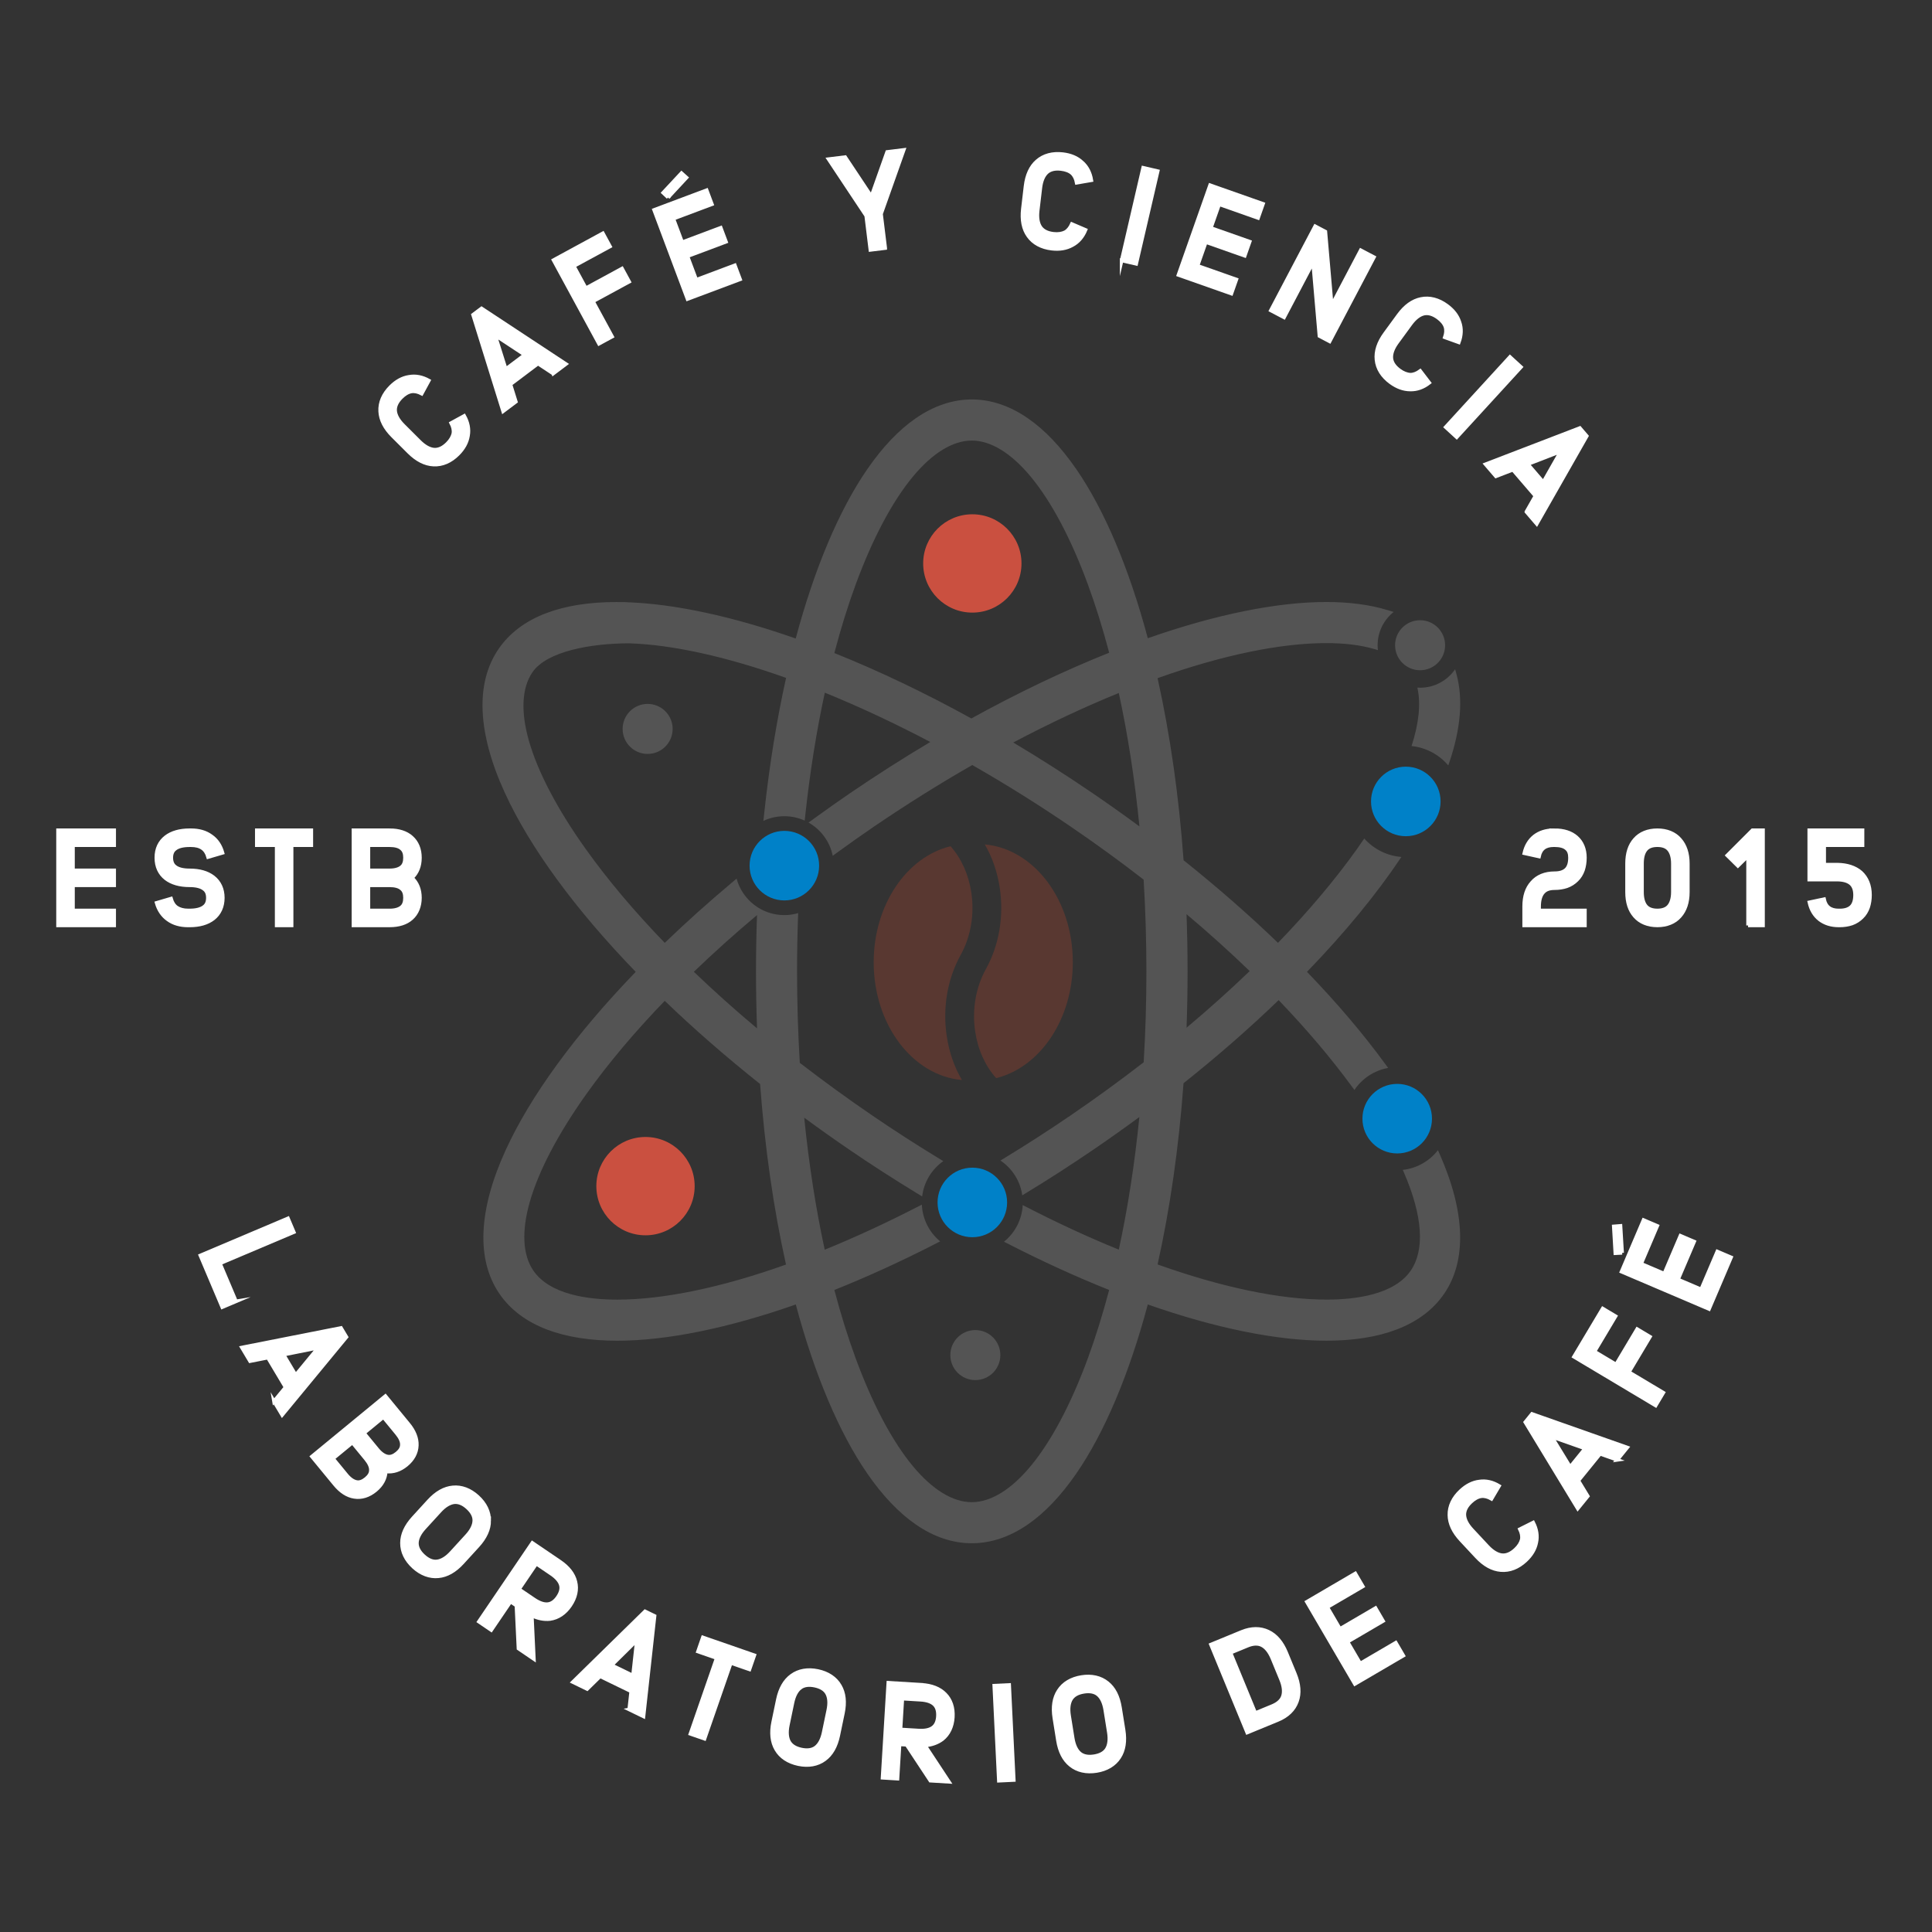 <svg viewBox="0 0 1080 1080" xmlns="http://www.w3.org/2000/svg" id="LOGO">
  <rect x="0" y="0" width="1080" height="1080" fill="#333333" stroke="none"/>
  <defs>
    <style>
      .cls-1 {
        fill: #545454;
      }

      .cls-1, .cls-2, .cls-3, .cls-4 {
        stroke-width: 0px;
      }

      .cls-2 {
        fill: #593831;
      }

      .cls-3 {
        fill: #ca5040;
      }

      .cls-5 {
        fill: #fff;
        stroke: #fff;
        stroke-miterlimit: 10;
        stroke-width: 2px;
      }

      .cls-4 {
        fill: #0081c8;
      }
    </style>
  </defs>
  <g>
    <g>
      <path d="M228.58,210.66c3.71-.7,7.47.04,11.13,2.08l-3.97,7.31c-2.04-1.07-3.98-1.5-5.75-1.23-1.93.33-3.87,1.51-5.69,3.34-2.41,2.42-3.54,4.84-3.43,7.31.16,2.63,1.73,5.48,4.58,8.32l9.04,9.02c2.85,2.84,5.7,4.4,8.34,4.56,2.47.1,4.89-1.03,7.3-3.45,1.83-1.83,2.95-3.82,3.32-5.7.27-1.77-.17-3.71-1.24-5.75l7.3-3.99c2.05,3.65,2.8,7.41,2.11,11.12-.59,3.71-2.46,7.1-5.58,10.22-4.08,4.09-8.8,6.14-13.7,5.88-4.73-.21-9.35-2.57-13.77-6.97l-9.04-9.02c-4.41-4.4-6.78-9.02-7.01-13.75-.28-4.89,1.76-9.62,5.84-13.71,3.11-3.12,6.5-5.01,10.2-5.6Z" class="cls-5"></path>
      <path d="M309.24,208.83l-8.49-5.6-15.42,11.61,3.03,9.71-7.11,5.35-16.81-53.94,4.74-3.56,47.17,31.09-7.11,5.35ZM293.36,198.34l-16.59-10.92,5.96,18.92,10.63-8Z" class="cls-5"></path>
      <path d="M320.77,148.75l6.71,12.36,20.24-10.99,3.99,7.35-20.24,10.99,10.71,19.7-7.35,3.99-25.4-46.75,27.58-14.99,3.99,7.35-20.24,10.99Z" class="cls-5"></path>
      <path d="M376.4,122.24l4.94,13.16,21.56-8.09,2.94,7.83-21.56,8.09,4.94,13.16,21.56-8.09,2.94,7.83-29.39,11.02-18.68-49.81,29.38-11.02,2.94,7.83-21.56,8.09ZM373.48,110.35l-2.77-2.61,10.24-10.98,2.81,2.52-10.29,11.08Z" class="cls-5"></path>
      <path d="M494.85,138.68l-8.3,1.02-2.34-19.09-21.03-31.65,9.28-1.14,14.64,22.02,8.82-24.9,9.28-1.14-12.69,35.78,2.34,19.09Z" class="cls-5"></path>
      <path d="M604.83,90.72c2.85,2.48,4.59,5.9,5.25,10.03l-8.2,1.41c-.42-2.27-1.28-4.05-2.59-5.28-1.45-1.32-3.58-2.1-6.14-2.41-3.4-.4-5.99.21-7.87,1.83-1.97,1.76-3.24,4.75-3.71,8.75l-1.49,12.68c-.47,4,.07,7.2,1.58,9.37,1.45,2.01,3.83,3.21,7.23,3.6,2.57.3,4.83-.05,6.54-.92,1.56-.89,2.81-2.42,3.75-4.53l7.65,3.27c-1.6,3.87-4.09,6.79-7.43,8.54-3.28,1.83-7.1,2.46-11.48,1.94-5.74-.67-10.27-3.12-13.09-7.12-2.76-3.84-3.77-8.94-3.04-15.13l1.49-12.68c.73-6.19,2.89-10.91,6.46-14.01,3.67-3.24,8.65-4.57,14.39-3.9,4.38.51,7.95,2.01,10.71,4.55Z" class="cls-5"></path>
      <path d="M627.01,145.61l12.02-51.83,8.14,1.89-12.02,51.82-8.14-1.89Z" class="cls-5"></path>
      <path d="M681.54,114.18l-4.67,13.26,21.72,7.65-2.78,7.89-21.72-7.65-4.67,13.26,21.72,7.65-2.78,7.89-29.61-10.43,17.68-50.18,29.61,10.43-2.78,7.89-21.72-7.65Z" class="cls-5"></path>
      <path d="M737.57,187.83l-3.56-41.21-16.21,30.8-7.4-3.89,24.78-47.07,5.71,3.01,3.56,41.21,16.21-30.8,7.4,3.89-24.78,47.07-5.71-3.01Z" class="cls-5"></path>
      <path d="M815.86,180.07c1.26,3.56,1.09,7.39-.37,11.31l-7.83-2.81c.75-2.18.88-4.16.34-5.87-.62-1.86-2.08-3.59-4.17-5.12-2.76-2.02-5.32-2.76-7.75-2.28-2.58.56-5.15,2.54-7.53,5.79l-7.54,10.31c-2.38,3.25-3.48,6.3-3.24,8.93.27,2.46,1.76,4.68,4.52,6.7,2.08,1.53,4.22,2.34,6.14,2.42,1.79,0,3.64-.73,5.49-2.1l5.05,6.61c-3.3,2.58-6.9,3.9-10.67,3.78-3.76-.02-7.39-1.36-10.95-3.96-4.66-3.41-7.4-7.77-7.89-12.65-.51-4.71,1.12-9.64,4.79-14.67l7.54-10.31c3.68-5.03,7.88-8.07,12.53-9.01,4.79-1.01,9.78.28,14.44,3.69,3.56,2.6,5.94,5.66,7.09,9.23Z" class="cls-5"></path>
      <path d="M808.15,238.76l35.93-39.23,6.16,5.65-35.93,39.23-6.16-5.65Z" class="cls-5"></path>
      <path d="M853.26,286.08l5.03-8.83-12.58-14.64-9.49,3.65-5.79-6.74,52.72-20.26,3.86,4.5-27.96,49.08-5.79-6.74ZM862.7,269.55l9.82-17.26-18.49,7.17,8.67,10.09Z" class="cls-5"></path>
    </g>
    <g>
      <path d="M131.94,727.45l-7.7,3.26-12.24-28.9,48.98-20.74,3.26,7.7-41.29,17.48,8.98,21.2Z" class="cls-5"></path>
      <path d="M153.16,783.35l6.47-7.84-9.89-16.58-9.97,1.97-4.56-7.64,55.42-10.94,3.04,5.09-35.95,43.57-4.56-7.64ZM165.29,768.68l12.63-15.32-19.44,3.9,6.81,11.42Z" class="cls-5"></path>
      <path d="M228.29,796.02c3.24,3.93,4.89,7.98,4.72,11.96-.13,4.14-2.17,7.89-5.81,10.88-3.58,2.95-7.54,4.23-11.54,3.68-.23,4.03-2.2,7.62-5.78,10.56-3.7,3.04-7.77,4.32-11.86,3.65-3.94-.6-7.59-3.01-10.83-6.94l-12.84-15.61,41.09-33.8,12.84,15.62ZM186.13,815.34l7.53,9.16c1.88,2.29,3.91,3.67,5.72,3.96,1.64.32,3.38-.32,5.2-1.82,1.82-1.5,2.73-3.03,2.73-4.7.13-1.88-.9-4.08-2.78-6.37l-7.53-9.16-10.86,8.93ZM203.45,801.1l7.53,9.16c1.88,2.29,3.91,3.67,5.72,3.96,1.64.32,3.38-.32,5.2-1.82,1.82-1.5,2.72-3.03,2.73-4.7.13-1.88-.9-4.08-2.78-6.37l-7.53-9.16-10.86,8.93Z" class="cls-5"></path>
      <path d="M273.47,850.07c0,4.73-2.16,9.46-6.36,14.06l-8.61,9.42c-4.2,4.6-8.71,7.17-13.43,7.6-4.87.49-9.69-1.34-13.9-5.18-4.26-3.9-6.51-8.53-6.47-13.43,0-4.73,2.16-9.46,6.36-14.06l8.61-9.42c4.2-4.6,8.71-7.17,13.43-7.6,4.87-.49,9.69,1.34,13.95,5.24,4.21,3.85,6.46,8.48,6.41,13.38ZM253.97,839.75c-2.62.28-5.4,1.96-8.12,4.94l-8.61,9.42c-2.72,2.97-4.15,5.89-4.19,8.53,0,2.47,1.24,4.84,3.76,7.15,2.47,2.26,4.99,3.33,7.4,3.06,2.62-.28,5.4-1.96,8.12-4.94l8.61-9.42c2.72-2.97,4.15-5.89,4.19-8.53.05-2.42-1.24-4.84-3.71-7.1-2.52-2.31-4.99-3.33-7.46-3.11Z" class="cls-5"></path>
      <path d="M313,872.96c4.65,3.16,7.62,6.92,8.65,11.2,1.1,4.33.11,8.9-2.88,13.3-2.95,4.34-6.83,6.94-11.3,7.58-3.27.35-6.62-.27-10.17-1.94l1.14,24.29-8.61-5.85-1.15-24.02-3.27-2.22-10.8,15.91-6.92-4.7,29.88-44.02,15.41,10.46ZM290.12,888.39l8.49,5.76c2.89,1.96,5.58,2.87,7.82,2.55,2.03-.28,3.85-1.61,5.43-3.94,1.62-2.39,2.19-4.58,1.7-6.56-.53-2.2-2.37-4.36-5.26-6.33l-8.49-5.76-9.69,14.27Z" class="cls-5"></path>
      <path d="M351.73,955.6l1.11-10.11-17.36-8.44-7.26,7.12-8-3.89,40.35-39.53,5.33,2.59-6.18,56.15-8-3.89ZM353.84,936.68l2.16-19.74-14.12,13.92,11.96,5.82Z" class="cls-5"></path>
      <path d="M408.54,929.6l-14.7,42.37-7.9-2.74,14.7-42.37-10.48-3.64,2.74-7.9,28.79,9.99-2.74,7.9-10.41-3.61Z" class="cls-5"></path>
      <path d="M469.5,942.33c2.41,4.07,2.97,9.23,1.7,15.33l-2.6,12.5c-1.27,6.1-3.84,10.61-7.67,13.38-3.94,2.91-9.02,3.79-14.6,2.63-5.65-1.18-9.96-4.01-12.41-8.25-2.41-4.07-2.97-9.23-1.7-15.33l2.6-12.5c1.27-6.1,3.84-10.61,7.67-13.38,3.94-2.91,9.02-3.79,14.67-2.62,5.58,1.16,9.88,4,12.34,8.23ZM447.47,943.42c-2.11,1.58-3.64,4.44-4.46,8.39l-2.6,12.5c-.82,3.94-.56,7.18.75,9.47,1.27,2.13,3.54,3.53,6.88,4.23,3.27.68,5.99.31,7.92-1.15,2.11-1.58,3.64-4.44,4.46-8.39l2.6-12.5c.82-3.94.56-7.18-.75-9.47-1.19-2.11-3.54-3.53-6.81-4.21-3.35-.7-5.99-.31-8,1.13Z" class="cls-5"></path>
      <path d="M515.16,941.82c5.61.34,10.08,2.06,13.16,5.21,3.16,3.16,4.64,7.59,4.32,12.9-.32,5.23-2.32,9.45-5.85,12.29-2.63,1.97-5.82,3.15-9.73,3.52l13.39,20.3-10.39-.63-13.25-20.07-3.95-.24-1.16,19.19-8.35-.51,3.22-53.11,18.59,1.12ZM503.37,966.77l10.24.62c3.49.21,6.27-.38,8.03-1.8,1.6-1.27,2.49-3.35,2.66-6.16.17-2.88-.46-5.05-1.89-6.51-1.58-1.62-4.26-2.54-7.75-2.75l-10.24-.62-1.04,17.22Z" class="cls-5"></path>
      <path d="M558.36,995.44l-2.57-53.14,8.35-.4,2.57,53.14-8.35.4Z" class="cls-5"></path>
      <path d="M619.03,940.77c3.71,2.95,6.06,7.57,7.05,13.73l2.02,12.61c.98,6.15.19,11.28-2.41,15.24-2.65,4.12-7.08,6.75-12.71,7.65-5.7.91-10.73-.21-14.53-3.29-3.71-2.95-6.06-7.57-7.05-13.73l-2.02-12.61c-.98-6.15-.19-11.28,2.41-15.24,2.65-4.12,7.08-6.75,12.78-7.66,5.63-.9,10.66.22,14.46,3.3ZM598.82,949.63c-1.41,2.23-1.82,5.45-1.19,9.42l2.02,12.61c.64,3.98,2.03,6.91,4.07,8.58,1.94,1.54,4.56,2.04,7.94,1.5,3.3-.53,5.71-1.84,7-3.89,1.41-2.23,1.82-5.45,1.19-9.43l-2.02-12.61c-.64-3.98-2.03-6.91-4.07-8.58-1.87-1.55-4.56-2.04-7.86-1.51-3.38.54-5.71,1.84-7.07,3.9Z" class="cls-5"></path>
      <path d="M694.15,912.23c5.27-2.17,10.42-2.24,14.83-.11,4.28,2.02,7.64,5.98,10.01,11.74l4.86,11.8c2.37,5.76,2.78,10.94,1.16,15.39-1.63,4.62-5.34,8.2-10.61,10.37l-17.21,7.09-20.26-49.19,17.22-7.09ZM701.74,957.6l9.49-3.91c3.09-1.27,5.13-3.1,5.91-5.39.86-2.49.52-5.72-1.01-9.45l-4.86-11.8c-1.54-3.72-3.56-6.26-5.93-7.42-2.17-1.08-4.91-.94-8,.34l-9.49,3.91,13.89,33.73Z" class="cls-5"></path>
      <path d="M741.95,898.41l7.1,12.14,19.88-11.63,4.22,7.22-19.88,11.63,7.1,12.14,19.88-11.63,4.22,7.22-27.09,15.85-26.86-45.92,27.09-15.85,4.22,7.22-19.88,11.63Z" class="cls-5"></path>
      <path d="M826.96,828.19c3.73-.57,7.46.31,11.04,2.48l-4.23,7.17c-2-1.14-3.92-1.64-5.7-1.43-1.95.25-3.92,1.37-5.81,3.13-2.5,2.33-3.71,4.71-3.69,7.18.07,2.64,1.53,5.54,4.28,8.48l8.71,9.33c2.75,2.94,5.54,4.6,8.17,4.85,2.47.19,4.92-.85,7.42-3.19,1.89-1.76,3.09-3.71,3.53-5.58.33-1.76-.03-3.71-1.04-5.79l7.44-3.72c1.91,3.72,2.54,7.51,1.71,11.19-.72,3.69-2.71,7-5.94,10.01-4.22,3.94-9.02,5.82-13.9,5.38-4.72-.38-9.26-2.9-13.51-7.46l-8.71-9.33c-4.25-4.56-6.46-9.26-6.51-13.99-.1-4.9,2.1-9.55,6.33-13.49,3.22-3.01,6.67-4.77,10.4-5.23Z" class="cls-5"></path>
      <path d="M904.06,816.07l-9.59-3.38-12.17,14.99,5.28,8.69-5.61,6.9-29.33-48.28,3.73-4.6,53.28,18.78-5.6,6.9ZM886.11,809.72l-18.73-6.59,10.35,16.92,8.38-10.33Z" class="cls-5"></path>
      <path d="M891.31,755.53l12.07,7.21,11.8-19.77,7.18,4.29-11.8,19.77,19.25,11.49-4.29,7.18-45.68-27.27,16.09-26.95,7.18,4.29-11.8,19.77Z" class="cls-5"></path>
      <path d="M906.78,700.36l-3.8.2-.87-15,3.76-.3.91,15.1ZM917.4,706.45l12.93,5.52,9.04-21.18,7.69,3.28-9.04,21.18,12.93,5.52,9.04-21.18,7.69,3.28-12.31,28.87-48.93-20.87,12.31-28.87,7.69,3.28-9.03,21.18Z" class="cls-5"></path>
    </g>
    <g>
      <g>
        <path d="M40.8,472.47v14.06h23.03v8.36h-23.03v14.06h23.03v8.36h-31.39v-53.2h31.39v8.36h-23.03Z" class="cls-5"></path>
        <path d="M106.77,464.11c4.48,0,8.21,1.06,11.25,3.27,3.12,2.13,5.25,5.32,6.38,9.35l-8.06,2.36c-.61-2.2-1.67-3.88-3.19-4.94-1.6-1.14-3.72-1.67-6.38-1.67h-.76c-3.65,0-6.46.68-8.13,2.05-1.44,1.06-2.13,2.74-2.13,4.94s.68,3.95,2.13,5.02c1.67,1.37,4.48,2.05,8.13,2.05,5.55,0,9.96,1.29,13.22,3.8,3.5,2.74,5.32,6.69,5.32,11.55s-1.82,8.89-5.32,11.63c-3.27,2.51-7.68,3.8-13.22,3.8h-.84c-4.41,0-8.21-1.06-11.25-3.27-3.04-2.13-5.24-5.32-6.38-9.35l8.06-2.36c.61,2.2,1.67,3.88,3.19,4.94,1.6,1.06,3.72,1.67,6.38,1.67h.84c3.57,0,6.38-.68,8.06-2.05,1.44-1.06,2.13-2.74,2.13-5.02s-.68-3.88-2.13-4.94c-1.67-1.37-4.48-2.05-8.06-2.05-5.55,0-10.03-1.29-13.3-3.8-3.5-2.74-5.32-6.69-5.32-11.63s1.82-8.82,5.32-11.55c3.27-2.51,7.75-3.8,13.3-3.8h.76Z" class="cls-5"></path>
        <path d="M163.01,472.47v44.84h-8.36v-44.84h-11.1v-8.36h30.48v8.36h-11.02Z" class="cls-5"></path>
        <path d="M217.8,464.11c5.09,0,9.27,1.29,12.24,3.95,3.12,2.74,4.71,6.69,4.71,11.4s-1.52,8.51-4.48,11.25c2.96,2.74,4.48,6.54,4.48,11.17s-1.6,8.74-4.71,11.48c-2.96,2.66-7.14,3.95-12.24,3.95h-20.22v-53.2h20.22ZM205.95,486.54h11.86c2.96,0,5.32-.68,6.69-1.9,1.29-1.06,1.9-2.81,1.9-5.17s-.61-4.03-1.9-5.09c-1.37-1.29-3.72-1.9-6.69-1.9h-11.86v14.06ZM205.95,508.96h11.86c2.96,0,5.32-.68,6.69-1.9,1.29-1.06,1.9-2.81,1.9-5.17s-.61-4.03-1.9-5.09c-1.37-1.29-3.72-1.9-6.69-1.9h-11.86v14.06Z" class="cls-5"></path>
      </g>
      <g>
        <path d="M869.03,464.11c5.09,0,9.2,1.29,12.24,3.95,3.12,2.74,4.71,6.69,4.71,11.4,0,2.51-.38,4.86-1.06,6.92-.76,2.13-1.9,4.03-3.5,5.55-1.52,1.52-3.42,2.74-5.55,3.5-2.05.68-4.33,1.06-6.84,1.06-2.89,0-5.02.76-6.38,2.36-1.52,1.67-2.28,4.41-2.28,7.9v2.2h25.61v8.36h-33.97v-10.56c0-5.7,1.44-10.18,4.41-13.45,2.96-3.42,7.29-5.17,12.62-5.17,2.89,0,5.09-.68,6.54-2.13,1.37-1.37,2.05-3.57,2.05-6.54,0-2.36-.61-4.03-1.9-5.09-1.37-1.29-3.72-1.9-6.69-1.9h-.53c-4.64,0-7.3,1.98-8.21,6.31l-8.21-1.82c.91-4.03,2.81-7.22,5.7-9.5,2.89-2.2,6.46-3.34,10.72-3.34h.53Z" class="cls-5"></path>
        <path d="M939.1,469.28c2.89,3.27,4.41,7.75,4.41,13.45v15.96c0,5.7-1.52,10.18-4.41,13.45-2.96,3.42-7.37,5.17-12.62,5.17s-9.65-1.75-12.62-5.17c-2.89-3.27-4.33-7.75-4.33-13.45v-15.96c0-5.7,1.44-10.18,4.33-13.45,2.96-3.42,7.37-5.17,12.62-5.17s9.65,1.75,12.62,5.17ZM920.1,474.83c-1.45,1.67-2.21,4.33-2.21,7.9v15.96c0,3.5.76,6.23,2.21,7.9,1.37,1.6,3.57,2.36,6.38,2.36s5.02-.76,6.38-2.36c1.45-1.67,2.28-4.41,2.28-7.9v-15.96c0-3.57-.84-6.23-2.28-7.9-1.37-1.6-3.5-2.36-6.38-2.36s-5.02.76-6.38,2.36Z" class="cls-5"></path>
        <path d="M977.18,517.32v-38.91l-5.7,5.62-5.93-5.85,14.06-14.06h5.93v53.2h-8.36Z" class="cls-5"></path>
        <path d="M1019.74,472.47v10.87h7.37c5.47.08,9.88,1.52,13.15,4.33,3.34,3.04,5.09,7.37,5.09,12.62,0,2.51-.38,4.87-1.06,6.92-.76,2.13-1.9,4.03-3.5,5.55-1.52,1.52-3.42,2.74-5.55,3.5-2.05.68-4.33,1.06-6.84,1.06h-.53c-4.26,0-7.83-1.14-10.72-3.34-2.89-2.28-4.79-5.47-5.7-9.58l8.21-1.75c.91,4.33,3.57,6.31,8.21,6.31h.53c2.89,0,5.09-.68,6.54-2.13,1.37-1.37,2.05-3.57,2.05-6.54,0-2.81-.76-4.94-2.28-6.31-1.67-1.52-4.41-2.28-7.9-2.28h-15.43v-27.59h29.79v8.36h-21.43Z" class="cls-5"></path>
      </g>
    </g>
  </g>
  <g>
    <path d="M543.54,287.49c15.18,0,27.48,12.3,27.48,27.48s-12.3,27.48-27.48,27.48-27.48-12.3-27.48-27.48,12.3-27.48,27.48-27.48h0Z" class="cls-3"></path>
    <path d="M360.84,635.58c15.18,0,27.48,12.3,27.48,27.48s-12.3,27.48-27.48,27.48-27.48-12.3-27.48-27.48,12.3-27.48,27.48-27.48h0Z" class="cls-3"></path>
    <g>
      <path d="M529.22,579.14c-2.36-15.86.4-31.94,7.77-45.26h0c5.69-10.28,7.81-22.67,5.99-34.9-1.51-10.11-5.57-19.12-11.61-25.93-24.44,5.93-42.92,32.64-42.97,64.74-.06,34.91,21.71,63.52,49.33,65.95-4.24-7.21-7.17-15.57-8.51-24.61Z" class="cls-2"></path>
      <path d="M550.49,472.02c4.19,7.17,7.07,15.47,8.4,24.44,2.36,15.86-.4,31.94-7.77,45.26h0c-5.69,10.28-7.81,22.67-5.99,34.9,1.52,10.18,5.63,19.24,11.73,26.06,24.38-5.99,42.8-32.67,42.85-64.71.06-34.87-21.66-63.44-49.22-65.94Z" class="cls-2"></path>
    </g>
    <circle r="13.98" cy="407.47" cx="362.03" class="cls-1"></circle>
    <circle r="13.98" cy="757.5" cx="545.22" class="cls-1"></circle>
    <circle r="13.98" cy="360.69" cx="793.84" class="cls-1"></circle>
    <path d="M781.05,605.9c10.74,0,19.44,8.7,19.44,19.44s-8.7,19.44-19.44,19.44-19.44-8.7-19.44-19.44,8.7-19.44,19.44-19.44h0Z" class="cls-4"></path>
    <path d="M543.54,652.73c10.74,0,19.44,8.7,19.44,19.44s-8.7,19.44-19.44,19.44-19.44-8.7-19.44-19.44,8.7-19.44,19.44-19.44h0Z" class="cls-4"></path>
    <path d="M438.46,464.46c10.74,0,19.44,8.7,19.44,19.44s-8.7,19.44-19.44,19.44-19.44-8.7-19.44-19.44,8.7-19.44,19.44-19.44h0Z" class="cls-4"></path>
    <path d="M785.85,428.57c10.74,0,19.44,8.7,19.44,19.44s-8.7,19.44-19.44,19.44-19.44-8.7-19.44-19.44,8.7-19.44,19.44-19.44h0Z" class="cls-4"></path>
    <g>
      <path d="M793.84,384.43c-.51,0-1.02-.02-1.52-.05l.09.43c1.87,8.72.76,19.51-3.29,32.07l-.05.17c8.21.84,15.47,4.88,20.53,10.84l.6-1.78c6.39-18.8,7.74-35.33,4.01-49.12l-.78-2.88c-4.28,6.23-11.45,10.33-19.59,10.33Z" class="cls-1"></path>
      <path d="M783.41,479.04c-8.24-.64-15.58-4.49-20.78-10.3-1.3,1.91-2.68,3.92-4.11,5.93-12.2,17.09-27.03,34.7-44.12,52.39-16.23-15.66-33.96-31.16-52.77-46.17-2.64-36.06-7.52-70.27-14.54-101.79,35.99-12.83,68.54-19.6,94.33-19.6,10.37,0,19.47,1.14,27.05,3.38l1.79.53c-.1-.9-.16-1.81-.16-2.74,0-7.53,3.51-14.23,8.98-18.58l-3.53-1.07c-9.82-2.98-21.3-4.5-34.13-4.5-27.58,0-61.99,6.99-99.79,20.25-10.44-39.03-24.2-71.6-39.92-94.43-8.54-12.4-17.68-22.01-27.17-28.55-10.1-6.96-20.63-10.49-31.3-10.49s-21.21,3.53-31.32,10.51c-9.49,6.55-18.64,16.17-27.18,28.58-15.73,22.86-29.49,55.47-39.93,94.55-35.3-12.41-67.74-19.39-94.37-20.28l-.02-.05-3.37-.03c-.22,0-.57,0-.94-.02-.58-.01-1.2-.02-1.54-.02-15.23,0-28.47,2.11-39.34,6.26-11.58,4.42-20.52,11.16-26.57,20.04-13.03,19.1-11.79,46.91,3.58,80.42,13.98,30.47,39.22,64.98,73.13,100.02-33.74,34.95-58.84,69.35-72.73,99.71-15.28,33.41-16.49,61.13-3.49,80.18,6.06,8.88,15,15.62,26.57,20.04,10.87,4.15,24.11,6.26,39.34,6.26,27.57,0,61.98-6.99,99.79-20.26,10.44,39.04,24.2,71.61,39.92,94.44,8.54,12.4,17.68,22.01,27.17,28.55,10.1,6.96,20.63,10.49,31.3,10.49s21.2-3.53,31.3-10.49c9.49-6.54,18.63-16.15,27.17-28.55,15.72-22.84,29.48-55.41,39.92-94.44,37.8,13.26,72.21,20.25,99.79,20.25,15.23,0,28.47-2.11,39.34-6.26,11.57-4.42,20.51-11.16,26.57-20.04,12.65-18.55,11.8-45.46-2.46-77.82l-1.05-2.38c-4.67,6.02-11.67,10.15-19.65,11.01l.83,1.94c10.28,23.96,11.54,42.74,3.65,54.31-9.18,13.45-30.67,16.27-47.08,16.27-25.82,0-58.41-6.79-94.47-19.65,6.98-31.38,11.86-65.43,14.5-101.31,18.97-15.09,36.83-30.7,53.17-46.45,15.51,16.16,29.23,32.34,40.83,48.15l1.52,2.07c4.27-6.36,11.02-10.92,18.85-12.31l-1.54-2.11c-12.28-16.85-27.01-34.19-43.82-51.61,21.07-21.77,38.75-43.26,52.59-63.94l.19-.29ZM636.96,461.97c-8.58-6.33-17.37-12.57-26.24-18.62-14.54-9.92-29.42-19.42-44.31-28.29,20.04-10.58,39.83-19.87,59.01-27.67,5.06,23.35,8.93,48.37,11.54,74.59ZM478.36,326.66c9.39-25.55,20.46-46.4,32-60.28,10.93-13.15,22.3-20.1,32.88-20.1s21.95,6.95,32.88,20.1c11.54,13.89,22.61,34.73,32,60.28,4.35,11.84,8.35,24.68,11.92,38.22-25.05,10-50.94,22.34-77.05,36.74-25.97-14.32-51.7-26.6-76.59-36.56,3.58-13.63,7.6-26.53,11.96-38.41ZM345.06,726.5c-16.35,0-37.76-2.82-46.94-16.27-5.96-8.74-6.63-22.05-1.93-38.48,4.96-17.36,15.95-38.25,31.76-60.41,12.06-16.9,26.73-34.34,43.64-51.87,16.4,15.78,34.31,31.39,53.31,46.49,2.65,35.75,7.52,69.67,14.48,100.93-36,12.84-68.54,19.61-94.33,19.61ZM423.2,574.88c-12.42-10.41-24.27-21.02-35.34-31.65,11.08-10.65,22.94-21.3,35.32-31.7-.38,10.44-.57,21.02-.57,31.46s.2,21.3.58,31.88ZM639.37,593.79c-13.2,10.22-27.02,20.27-41.1,29.88-12.07,8.23-24.55,16.28-37.12,23.92l-1.89,1.15c6.49,4.36,11.07,11.36,12.21,19.46l.89-.54c13.1-7.94,26.18-16.36,38.85-25.01,8.68-5.92,17.29-12.03,25.7-18.23-2.6,26.05-6.46,50.92-11.49,74.14-17.24-7.02-35.04-15.26-53-24.54l-.72-.37c-.43,8.27-4.41,15.59-10.46,20.47l1.17.6c19.49,10.03,38.84,18.89,57.61,26.38-3.57,13.55-7.57,26.4-11.92,38.24-9.39,25.55-20.46,46.39-32,60.28-10.93,13.15-22.3,20.1-32.88,20.1s-21.95-6.95-32.88-20.1c-11.54-13.89-22.61-34.73-32-60.28-4.35-11.84-8.36-24.68-11.93-38.24,18.26-7.29,37.07-15.87,55.97-25.54l3.18-1.63c-5.97-4.93-9.88-12.28-10.23-20.54l-2.82,1.45c-17.42,8.94-34.71,16.92-51.48,23.75-5.01-23.11-8.85-47.86-11.46-73.79,8.26,6.07,16.69,12.05,25.17,17.84,12.28,8.38,24.84,16.48,37.33,24.09l3.43,2.09c.96-8.16,5.41-15.25,11.81-19.75l-4.03-2.46c-11.94-7.29-23.89-15.01-35.52-22.95-13.93-9.5-27.59-19.43-40.66-29.53-1.02-16.78-1.54-33.97-1.54-51.13,0-10.11.18-20.34.54-30.39l.08-2.18c-2.46.72-5.05,1.11-7.74,1.11-12.76,0-23.49-8.64-26.67-20.39l-2.64,2.22c-13.16,11.03-25.76,22.35-37.53,33.69-17.09-17.69-31.92-35.29-44.11-52.37-15.82-22.16-26.8-43.05-31.77-60.41-4.71-16.44-4.04-29.75,1.92-38.48,8.11-11.88,33.18-16.15,53.98-16.19,24.14.76,54.43,7.43,87.81,19.33-5.22,23.43-9.3,48.55-12.13,74.75l-.56,5.18c3.55-1.66,7.52-2.6,11.7-2.6s7.92.88,11.39,2.46l.35-3.22c2.59-23.93,6.25-46.88,10.9-68.31,19.17,7.79,38.95,17.04,58.97,27.57-15.06,8.96-30.1,18.56-44.82,28.59-6.19,4.22-12.8,8.89-20.23,14.27l-3.02,2.19c6.87,3.87,11.91,10.59,13.53,18.56l1.89-1.38c7.45-5.41,14.24-10.21,20.76-14.66,18.14-12.37,36.74-24.03,55.35-34.69,18.7,10.69,37.34,22.35,55.42,34.69,13.81,9.42,27.39,19.3,40.37,29.37,1.03,16.84,1.55,34.08,1.55,51.3s-.51,34.13-1.52,50.79ZM663.29,574.51c.38-10.46.57-21.01.57-31.51s-.2-21.36-.59-31.97c12.39,10.43,24.22,21.09,35.31,31.81-11.06,10.64-22.88,21.25-35.29,31.66Z" class="cls-1"></path>
    </g>
  </g>
</svg>